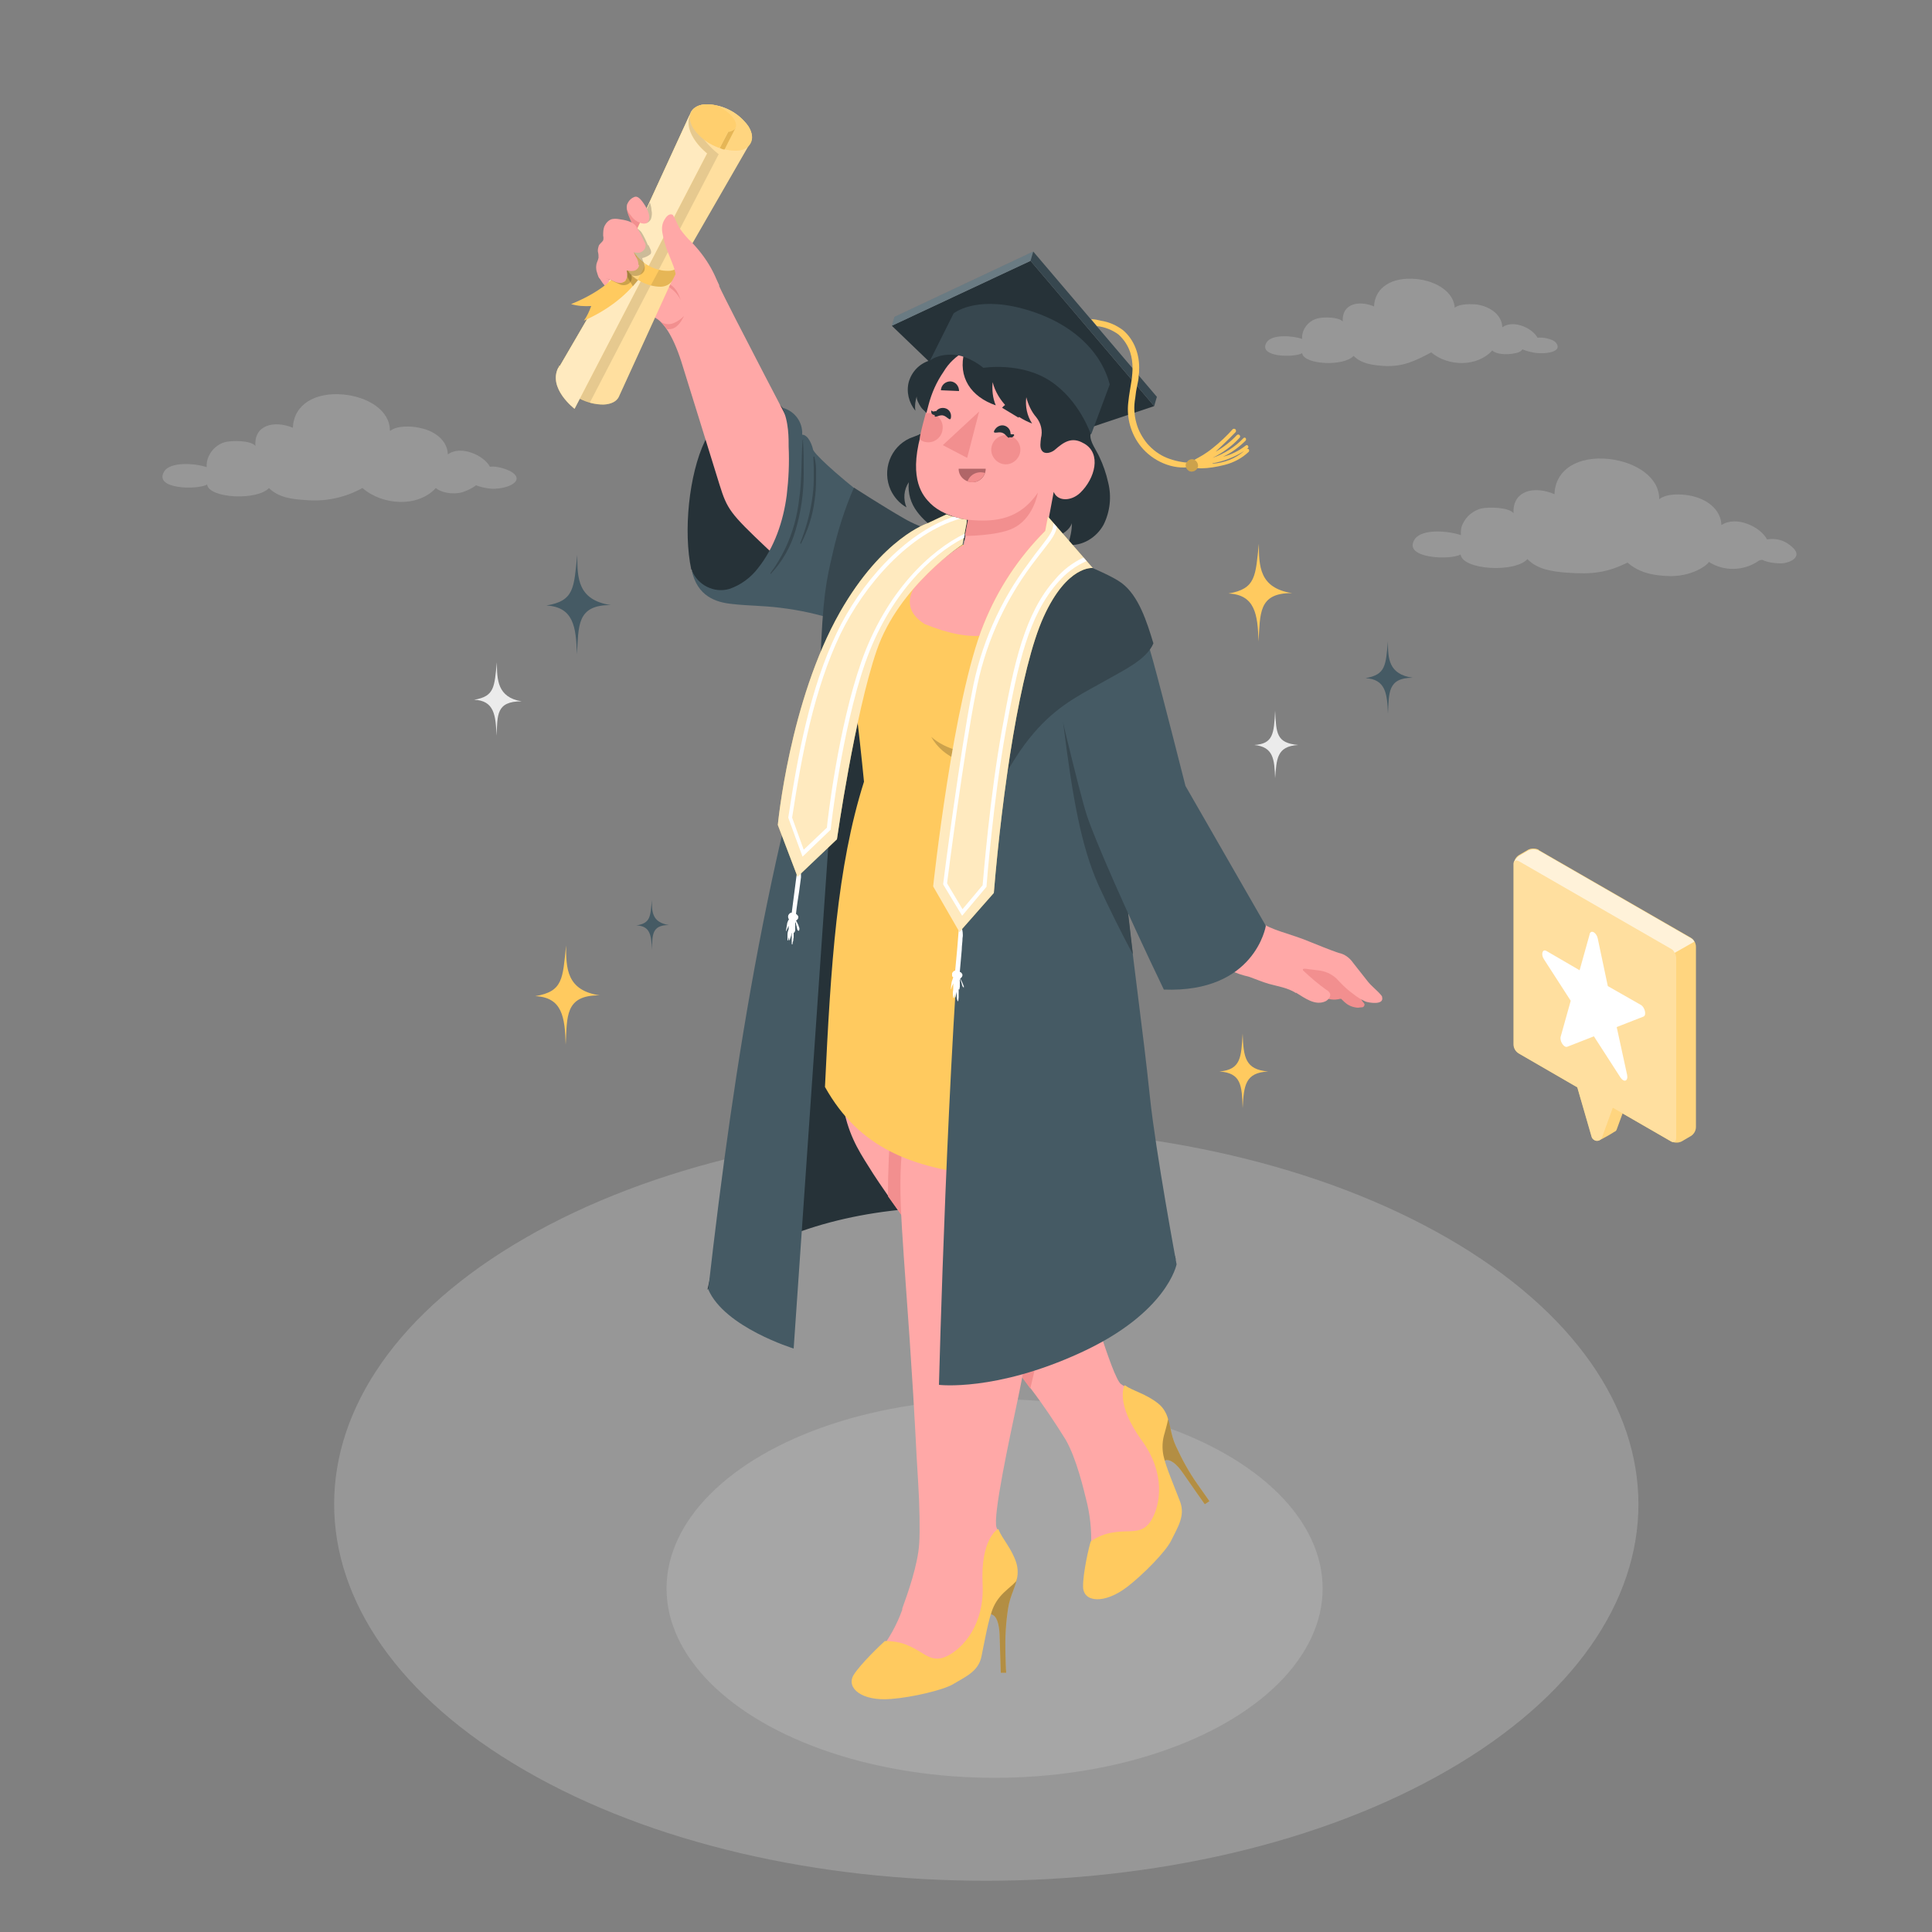 <?xml version="1.0" encoding="UTF-8"?>
<svg id="Layer_1" xmlns="http://www.w3.org/2000/svg" version="1.1" viewBox="0 0 500 500">
  <rect x="0" y="0" width="500" height="500" fill="#808080" stroke="none"/>
  <!-- Generator: Adobe Illustrator 29.3.0, SVG Export Plug-In . SVG Version: 2.1.0 Build 146)  -->
  <defs>
    <style>
      .st0 {
        fill: #37474f;
      }

      .st1 {
        fill: #b16668;
      }

      .st2 {
        fill: #263238;
      }

      .st3, .st4, .st5, .st6, .st7, .st8, .st9 {
        fill: #fff;
      }

      .st4 {
        opacity: .6;
      }

      .st4, .st5, .st6, .st10, .st7, .st8, .st11, .st12, .st9, .st13 {
        isolation: isolate;
      }

      .st5 {
        opacity: .2;
      }

      .st14 {
        fill: #ffa8a7;
      }

      .st15 {
        fill: #f28f8f;
      }

      .st6 {
        opacity: .4;
      }

      .st16 {
        fill: #e0e0e0;
      }

      .st10 {
        opacity: .1;
      }

      .st7 {
        opacity: .2;
      }

      .st8 {
        opacity: .7;
      }

      .st17 {
        opacity: .2;
      }

      .st11 {
        opacity: .3;
      }

      .st12, .st9 {
        opacity: .2;
      }

      .st18 {
        fill: #455a64;
      }

      .st19 {
        fill: #ebebeb;
      }

      .st20, .st13 {
        fill: #ffca5f;
      }

      .st21 {
        fill: #f5f5f5;
      }

      .st13 {
        opacity: .5;
      }
    </style>
  </defs>
  <g id="freepik--Floor--inject-137" class="st17">
    <path id="freepik--floor--inject-137" class="st21" d="M135.9,320.4c-65.9,38-65.9,99.7,0,137.8,65.9,38.1,172.8,38,238.7,0s65.9-99.8,0-137.8-172.8-38-238.7,0Z"/>
  </g>
  <g id="freepik--Shadow--inject-137" class="st17">
    <ellipse id="freepik--shadow--inject-137" class="st16" cx="257.4" cy="411.1" rx="84.9" ry="49"/>
  </g>
  <g id="freepik--Clouds--inject-137" class="st17">
    <path id="freepik--Cloud--inject-137" class="st21" d="M376.5,80c0-4.3-4.7-7.3-10-7.8-6.3-.6-10.7,2.2-10.9,7.1-4.1-1.7-8.4-.6-8.1,3.9-1.1-1.2-5-1.2-6.5-.8-1.6.4-2.9,1.5-3.6,3-.3.7-.5,1.5-.4,2.3-2.4-.8-7.8-1.3-9.2.9-2.4,3.9,7.2,4,9.2,2.8.4,3,10.8,3.5,13.3.7,2,2,4.8,2.4,7.8,2.6,5.1.3,8.3-1.4,12.3-3.5,4.4,3.7,11.9,3.8,15.8-.5,1,1,3.8,1.2,6,.7,1.5-.3,1.8-1,1.8-1,.9.4,1.7.6,2.7.8,2.8.6,8.1,0,5.9-2.6-.8-.9-3.5-1.4-4.7-1.2-1.2-2.4-6.2-4.8-9.1-2.7-.1-3-2.8-5.3-6.6-5.9-1.3-.1-4.4-.3-5.8.9Z"/>
    <path id="freepik--cloud--inject-137" class="st21" d="M429.4,129.1c0-5.6-6-9.5-12.9-10.3-8.1-.9-14,2.7-14.2,9.1-5.3-2.3-10.9-.9-10.6,4.9-1.4-1.6-6.5-1.6-8.4-1.2-2.1.6-3.8,2-4.7,3.9-.5.9-.6,2-.5,3-3.1-1.1-10.1-1.8-12,1.1-3.2,5,9.4,5.4,11.9,3.9.5,4,14,4.8,17.3,1.2,2.5,2.6,6.2,3.2,10.1,3.5,6.7.5,10.5,0,15.8-2.6,3.2,2.8,7.1,3.4,11.1,3.5,6.5,0,10.2-3.5,9.9-3.7,3.9,2.5,8.9,2.4,12.7-.1.2-.2.5-.3.9-.4.3,0,.5,0,.7.2,1.4.5,2.9.7,4.4.7,1.2,0,3.6-.6,4-2.1.3-1.3-1.6-2.6-2.5-3.2-1.5-.9-3.3-1.2-5.1-.9-1.6-3.2-8-6.3-11.8-3.7-.1-3.9-3.6-6.9-8.5-7.7-1.7-.3-5.6-.6-7.6,1Z"/>
    <path id="freepik--cloud--inject-1371" data-name="freepik--cloud--inject-137" class="st21" d="M100.9,111.4c0-5.2-5.7-8.7-12-9.3-7.5-.7-12.9,2.7-13.1,8.6-4.9-2-10.1-.7-9.7,4.7-1.3-1.5-6.1-1.4-7.8-1-1.9.5-3.5,1.9-4.3,3.7-.4.9-.6,1.8-.5,2.8-2.9-1-9.4-1.5-11,1.1-2.9,4.7,8.7,4.8,11.1,3.4.5,3.6,13,4.2,16,.9,2.4,2.4,5.8,2.9,9.4,3.1,5.1.5,10.3-.6,14.8-3.1,5.2,4.5,14.3,5.1,19,0,1.2,1.1,4.2,1.8,6.8,1.1,1.3-.4,2.5-1,3.6-1.8,1.3.5,2.8.8,4.2.9,4.6,0,8.3-2.2,5.1-4.3-1.2-.8-4.2-1.7-5.7-1.4-1.5-2.9-7.5-5.7-10.9-3.2-.1-3.6-3.4-6.3-8-7-1.5-.3-5.2-.5-6.9.9Z"/>
  </g>
  <g id="freepik--Character--inject-137">
    <g id="freepik--character--inject-137">
      <path class="st2" d="M183.2,333.7c19.2-22.4,77.9-30.4,121.1-7.8,0,0-13.6-40.5-16.5-76.2s-3.8-80.3-3.8-80.3l-62.8-4.4-38.1,168.7Z"/>
      <g id="freepik--Bottom--inject-137">
        <g id="freepik--Legs--inject-137">
          <path class="st14" d="M301.2,379.6c-3.4-8.5-8.8-20.2-8.8-20.2-.8-.3-1.6-.7-2.3-1.2-2.4-1.9-8.6-24.6-13-35.8-7-17.9-15.2-28.1-21.1-34.5,2.8-13.4,8.6-41.2,8.6-41.2l-8-15.1s-26.4-14.2-32.8-24.9c0,0-5,27.2-6.2,47.1-2.3,35.1,2.2,40.1,8.4,50,3,4.7,15.5,22.4,25.3,34.5,8.7,11.6,11.1,15.2,15.5,21.1,3.2,4.2,6.2,8.7,9,13.2,2.8,4.9,4.6,12.6,5.6,16.7.9,4,1.2,8.1.9,12.2,0,0-1.4,8.9,0,8.7s14.5-7.1,18.3-11.8,4-10.1.6-18.6Z"/>
          <path class="st20" d="M301.9,366.3c1,1.9,1,4.9,2.4,7.9,1.6,3.5,3.4,6.8,5.6,9.9l3.1,4.4-1.2.8s-3.9-5.5-5.6-8-3.5-3.9-4.8-3.3c0,0-5.3-7.7.5-11.7Z"/>
          <path class="st11" d="M301.9,366.3c1,1.9,1,4.9,2.4,7.9,1.6,3.5,3.4,6.8,5.6,9.9l3.1,4.4-1.2.8s-3.9-5.5-5.6-8-3.5-3.9-4.8-3.3c0,0-5.3-7.7.5-11.7Z"/>
          <path class="st20" d="M291.1,358.5c2.1,1.5,5.5,2.2,8.6,4.7,1.3,1,2.2,2.5,2.6,4.1-.3,1.6-.6,2.4-.9,3.6-.6,1.9-.7,3.9-.3,5.8.6,2.9,2.9,8.2,4.3,11.9s-.6,6.6-2.3,10.1c-1.3,2.7-7,8.6-11.4,12-5.9,4.5-11.3,4-11.4,0-.1-3.4,1.6-10.8,2-11.8,1.7-1.2,3.7-2,5.8-2.3,4.4-.8,7.6.8,10-3.4,2.2-3.9,3.6-11.9-2.6-20.4-7-9.7-4.5-14.2-4.5-14.2Z"/>
          <path class="st15" d="M264.3,298c-1.1-1-2.2-2.1-3.3-3.2,0-.2.2-.5.2-.8-1.9-2.4-3.6-4.4-5.3-6.1,2.3-10.9,6.6-31.5,8-38.7l-7.5-17.7h0s-17.3-9.3-27.3-18.5c.2,3,.6,6.3,1.1,9.4-1.9-.3-3.7,1-4,2.9,0,.1,0,.3,0,.4-1.7,12.2,10.6,24.7,10.6,24.7,0,0-1.1,6.7-3.6,20.1-2.2,12.9-3.4,26-3.4,39.1,5.3,7.5,14.1,19.6,21.3,28.6,8.7,11.6,11.1,15.2,15.5,21.1v.2c5-20.4,4.8-28.5,1.4-40.1,1.5-2.7,2.8-5.6,3.9-8.5-2.3-4.5-4.9-8.9-7.8-13Z"/>
          <path class="st14" d="M233.5,416.3c1.4-3.9,4.1-11.4,4.4-17,.2-2.9.1-9.8-.3-16-.6-8.9-.6-13.4-2.2-36.9-2.4-34.8-3.3-39.8-1.2-55.5s5.2-39.9,5.2-39.9c0,0-5.2-5.4-10.8-19-2.8-6.8-5.7-20-4.8-25.2,0,0,6.8,5.8,25.9,5.3,19.5-.5,27.2-3.9,27.2-3.9,1.1,2.8,4.9,8.4,7.9,14.3,2.2,4.2,5.5,11.2,3.5,24.9-1.4,9.6-5.9,15.8-10.4,31.9s-13.2,39.8-13.2,39.8c1.9,12.4,3.6,19.9-1.1,42.1-2.5,11.8-6.7,31.2-5.7,34.1.3.8.7,1.6,1.2,2.3,0,0-1.9,12.8-3.7,21.8s-5,13.5-10.7,15.3-20.4.5-21.8-.1,4.7-7.3,4.7-7.3c2.5-3.2,4.5-6.8,5.9-10.7Z"/>
          <path class="st20" d="M263.2,408.3c-.2,2.1-1.8,4.6-2.3,7.9-.6,3.8-.8,7.6-.7,11.4.1,4.7.2,5.3.2,5.3h-1.4s-.2-6.7-.3-9.7-.8-5.2-2.2-5.4c0,0-.2-9.3,6.8-9.5Z"/>
          <path class="st11" d="M263.2,408.3c-.2,2.1-1.8,4.6-2.3,7.9-.6,3.8-.8,7.6-.7,11.4.1,4.7.2,5.3.2,5.3h-1.4s-.2-6.7-.3-9.7-.8-5.2-2.2-5.4c0,0-.2-9.3,6.8-9.5Z"/>
          <path class="st20" d="M258.4,395.8c1,2.5,3.4,4.9,4.6,8.6.5,1.6.5,3.3,0,4.8-1.1,1.2-1.9,1.7-2.7,2.5-1.5,1.3-2.7,2.9-3.4,4.7-1.1,2.7-2.1,8.4-2.9,12.3s-4.1,5.2-7.4,7.2c-2.6,1.5-10.6,3.4-16.1,3.8-7.4.6-11.6-2.8-9.6-6.2,1.8-2.9,7.3-8.1,8.1-8.8,2.1,0,4.2.3,6.1,1.2,4.2,1.7,5.9,4.8,10.2,2.6,3.9-2,9.5-8,9-18.5-.6-11.9,4-14.3,4-14.3Z"/>
        </g>
      </g>
      <g id="freepik--Top--inject-137">
        <path class="st2" d="M178.9,147.4c-2.1-9.9-.6-24.6,3.5-33.2,5.6-11.7,12.9-17.3,20-8.8s3.2,34.8-.6,40.9-20.4,11.4-22.8,1.1Z"/>
        <g id="freepik--Arm--inject-137">
          <path class="st14" d="M161.6,67.4c-.5,3.2-.9,6.5-1,9.8,0,0,6.9,4,8.9,5s4.5,4.2,6.8,11.3c2,6.3,7.4,23.9,9.9,31.9,2,6.4,2.7,7.4,12.2,16.4,7.6,7.2,24.2,20.5,26.5,26.4,16.3-9.2,15.5-28.1,15.5-28.1-4-.9-9.9-5.6-15.7-10-5.6-4.2-16.9-14-16.9-14,0,0-19.3-36.8-21.7-42.1-.6-1.4-1.6-2.7-2.8-3.7-1.4-1.2-2.8-2.6-4-4-.9-1.1-2-2-3.2-2.8-.8-.5-1.7-.8-2.6-.8-.5,0-1,0-1.5.2-1.7.2-3.3.3-5,.6-1.3.2-2.6.6-3.8,1.1-.5.1-.8.5-1,.9-.3.6-.5,1.3-.6,1.9Z"/>
          <path class="st15" d="M171.4,73.5c2.1.7,3.8,2.2,4.8,4.2-1-2.8-1.7-3.6-4.4-5.1l-.3.9Z"/>
          <path class="st15" d="M171,83.3c.6.6,1.1,1.2,1.6,1.9.7,0,1.4,0,2-.4,1.4-.7,2.4-3,2.4-3-.7.7-1.5,1.3-2.4,1.7-1.2.6-2.5.5-3.6-.2Z"/>
          <path class="st14" d="M161.3,59.3c-.5.2-.9.6-1.1,1,0,.2,0,.4-.1.6-.4,1.6-.9,3.2-1.4,4.8-.4,1.4-.9,2.7-1.5,4-.5.8-1.3,1.5-2.3,1.8.6,1.2,1.4,2.3,2.4,3.3,1.1.9,2.2,1.7,3.3,2.4.9-2.1,1.7-4.2,2.4-6.4.6-1.9,1-3.8,1.2-5.8.2-1.8.3-4.4-1.6-5.4-.3-.2-.6-.2-.9-.2-.1,0-.3,0-.4,0Z"/>
          <path class="st15" d="M162.2,53.3c-.1,1.5.6,2.8,1.5,4.9.4,1,.7,1.8,1,2.3l3.1-.6c-1.1-2.4-2.8-4.2-5.6-6.6Z"/>
          <g id="freepik--Diploma--inject-137">
            <path class="st20" d="M144.9,94.7l16.6-28.5,2.1-4.1,15-32.6.2-.5c.6-1.1,1.9-1.9,3.9-2,4.3,0,8.4,2.1,10.9,5.6,1.1,1.7,1.2,3.2.6,4.3l-18.2,31.6-2.1,4.1-13.8,30.2h0c-.6,1.1-1.9,1.8-3.9,1.9-4.3,0-8.4-2.1-10.9-5.6-1.1-1.7-1.2-3.2-.6-4.3v-.2c0,0,0,0,0,0Z"/>
            <path class="st6" d="M144.9,94.7l16.6-28.5,2.1-4.1,15-32.6.2-.5c.6-1.1,1.9-1.9,3.9-2,4.3,0,8.4,2.1,10.9,5.6,1.1,1.7,1.2,3.2.6,4.3l-18.2,31.6-2.1,4.1-13.8,30.2h0c-.6,1.1-1.9,1.8-3.9,1.9-4.3,0-8.4-2.1-10.9-5.6-1.1-1.7-1.2-3.2-.6-4.3v-.2c0,0,0,0,0,0Z"/>
            <path class="st10" d="M179.6,28.2c-.3.2-.5.5-.6.8l-.2.5-15,32.6-2.1,4.1-16.7,28.5h0v.2c-.7,1.1-.5,2.7.5,4.3,1.7,2.4,4.2,4.2,7.1,5.1l33.4-64.4s-7.1-5.1-6.3-11.6Z"/>
            <path class="st20" d="M182.8,27c-1.9,0-3.3.8-3.9,2s-.4,2.7.6,4.3c2.5,3.5,6.5,5.6,10.9,5.7,2,0,3.3-.8,3.9-2s.4-2.7-.6-4.3c-2.5-3.5-6.5-5.6-10.9-5.7Z"/>
            <path class="st20" d="M144.6,95.2l.3-.5h0l16.6-28.5,2.1-4.1,15-32.6c-2.1,5.2,4.4,10.2,4.4,10.2l-34.3,66.1s-7-5.3-4.2-10.7Z"/>
            <path class="st4" d="M144.6,95.2l.3-.5h0l16.6-28.5,2.1-4.1,15-32.6c-2.1,5.2,4.4,10.2,4.4,10.2l-34.3,66.1s-7-5.3-4.2-10.7Z"/>
            <path class="st7" d="M182.8,27c-1.9,0-3.3.8-3.9,2s-.4,2.7.6,4.3c2.5,3.5,6.5,5.6,10.9,5.7,2,0,3.3-.8,3.9-2s.4-2.7-.6-4.3c-2.5-3.5-6.5-5.6-10.9-5.7Z"/>
            <path class="st13" d="M188.4,34.1c4.2-.5,1.6-5-3.3-6.9h0c-.8-.2-1.5-.2-2.3-.2-1.9,0-3.3.8-3.9,2s-.4,2.7.6,4.3c1.6,2.3,4,4.1,6.7,5l2.2-4.2Z"/>
            <path class="st20" d="M190.3,33.2l-2.8,5.5c-.4,0-.8-.2-1.2-.4l2.2-4.2c.7,0,1.4-.4,1.9-.9Z"/>
            <path class="st10" d="M190.3,33.2l-2.8,5.5c-.4,0-.8-.2-1.2-.4l2.2-4.2c.7,0,1.4-.4,1.9-.9Z"/>
            <path class="st20" d="M162,67.9c-3.1,5-8.1,8.3-14.2,10.8,1.7.5,3.4.6,5.2.5-.5,1.4-1.1,2.7-1.9,3.8,5.8-2.6,10.6-6.1,14.2-10.8l-.7-1-2.5-3.3Z"/>
            <path class="st12" d="M160.5,70.1l1.6,1.1,1.7,2.9c.5-.6,1-1.2,1.5-1.8l-.7-1-2.5-3.3c-.5.7-1,1.5-1.5,2.1Z"/>
            <path class="st20" d="M161.6,66.2c-.5,1.2-.3,2.5.5,3.4,2,2.8,5.3,4.5,8.8,4.6,1.2,0,2.4-.5,3.1-1.6h0l2.1-4.1c-.7,1-1.8,1.6-3.1,1.6-3.5,0-6.7-1.7-8.8-4.6-.8-1-1-2.3-.5-3.5l-2.1,4.1h0Z"/>
            <path class="st5" d="M167.1,68.4c-.9-.5-1.6-1.2-2.3-2l-2.1,4.1c.7.8,1.4,1.5,2.3,2l2.1-4.1ZM162.1,69.6h0l2.1-4.1h0c-.3-.4-.5-.9-.6-1.3l-2.1,4.1c.1.5.4.9.6,1.3Z"/>
            <path class="st10" d="M168.5,73.9c.8.2,1.6.3,2.4.3,1.2,0,2.4-.5,3.1-1.6h0l2.1-4.1c-.7,1-1.8,1.6-3.1,1.6-.8,0-1.6,0-2.4-.3l-2.2,4.1Z"/>
          </g>
          <path class="st12" d="M167.7,63.5c-.5-1.2-1-2.3-1.7-3.4-.3-.4-.7-.7-1.1-1-.4-.3-.7-.6-1-.8-1-.6-2-1-3.1-1.3l-1.3,11.6h0c0,1.4.6,2.7,1.7,3.4.3.2.5.4.8.6h0c-.4.4-1,.6-1.6.5-.8,0-2.4-1.2-3.7-1,.9,0,2.7,1.1,3.5,1.4.9.5,2.1.4,2.9-.4.4-.6.5-1.2.3-1.9,1.2.5,2.6.1,3.3-1,.2-.5.2-1,.1-1.6-.1-.6-.5-1.1-.6-1.8.8-.2,1.5-.5,2.1-1,.6-.6-.2-1.7-.5-2.4Z"/>
          <path class="st12" d="M166.7,57.7c.2,0,.5,0,.7,0,.5-.2.9-.6,1.1-1.1.2-.7.3-1.5.1-2.2,0-.7-.2-1.3-.4-2l-2.2,4.7c.1.3.4.5.7.6Z"/>
          <path class="st14" d="M162.3,52.8c-.4,1.6.5,2.3,1.3,3.4s3,2.2,3.9,1.4.6-2.5-.5-4.3-1.9-2.5-2.6-2.4c-1,.3-1.7,1-2.1,2Z"/>
          <path class="st14" d="M165.4,68.5c0,.8-.7,1.5-1.5,1.6-.6.1-1.2,0-1.7-.1.2,1,.3,2.2-.7,2.9-1.3.9-2.8-.3-4-.7-.7-.2-1.2.2-1.9.1s-.9-1.2-1.1-1.8c-.3-.8-.3-1.8,0-2.6.2-.4.3-.8.4-1.2,0-.4,0-.9-.1-1.3-.2-.6,0-1.3.2-1.9.3-.5.8-.8,1.1-1.3.1-.4.1-.8,0-1.2,0-.9,0-1.8.4-2.6.4-.8,1.1-1.5,1.9-1.7.6-.1,1.1-.1,1.7,0,1.4.2,3.4.5,4.4,1.7.9,1.3,1.6,2.7,2.2,4.1.4.5.5,1.2.2,1.8-.3.6-.9,1-1.5,1.1-.5,0-.9,0-1.4-.1.6,1.3,1.3,2.1,1.2,3.3Z"/>
          <path class="st14" d="M174.2,55.7s0,.1.1.2c.6,1,1,2.2,1.6,3.2.9,1.3,2,2.6,3.2,3.7,2.2,2.3,4.1,4.9,5.5,7.7.2.3,1.5,3.4,1.6,3.4l-10.9,1.5c0-2.2-.3-4.4-1-6.5-.4-1.1-1.1-2.7-1.4-3.5-.7-1.7-1.2-3.5-1.5-5.3-.2-1.3,0-2.5.8-3.6.4-.7,1.4-1.5,2.1-.7Z"/>
        </g>
        <path class="st18" d="M243,140.1c-5.6-2.5-9.2-3.8-18.2-10.8s-14.2-12-14.4-13-1.2-3.8-2.8-3.8c.2-3.3-2-6.2-5.2-7,1.8,3.5,1.7,8.3,1.7,10.1.2,4.2,0,8.4-.5,12.6-.9,6.8-3.2,13.5-7.4,18.8-1.9,2.5-4.5,4.4-7.4,5.4-4,1.2-8.3-1-9.8-4.9,1.4,6.9,6.4,8.4,10.4,8.8,4.2.5,7.9.4,12.6,1,5,.6,10,1.7,14.8,3.3,3.9,1.2,6.9,5.5,8.3,9.3,0,0,9.8-3.6,13.2-12.6,2.1-5.6,3.7-11.3,4.7-17.2Z"/>
        <path class="st0" d="M207.9,114c0-.2-.2-.2-.2,0-.2,2.6-.2,5.1-.3,7.7s-.2,5.1-.6,7.6c-.5,4.4-1.7,8.7-3.6,12.7-1.1,2.2-2.3,4.3-3.8,6.3,0,0,0,.4.1.2,3-3.2,5.2-7.1,6.4-11.3,1.4-4.7,2.1-9.6,2.1-14.6,0-2.9,0-5.8-.2-8.6Z"/>
        <path class="st0" d="M211.2,121.3c0-1-.2-2-.4-3,0-.2-.3-.2-.3,0,0,.9.1,1.9.1,2.8s0,2,0,3c0,1.9-.2,3.7-.5,5.6-.6,3.7-1.6,7.3-3,10.8,0,.1.1.4.2.2,1.8-3.5,3-7.2,3.5-11.1.3-1.9.4-3.8.4-5.7,0-.8,0-1.7,0-2.6Z"/>
        <path class="st20" d="M288.9,230.7c-2.4-9-6.3-13.8-10.5-24.4s1.7-19.8,3.9-28.1c0,0-5-1.8-7.6-13.1-1.2-5.1.6-13.3,4.2-17.8l-13.6-4.6s-5.1-.9-16.2-1.7l-9-.8s-13,11.5-20.7,21.1c-5.5,7.5-4.5,18,2.4,24.3,1.1,9.4,1.8,16.7,1.8,16.7-7,22.1-8.6,47.6-10.1,79,8.9,15.9,22.5,20.9,40.7,22.9,18.2,2,24.6-6.1,24.6-6.1,0,0,3.1-12.4,6.4-26.9,3.6-15.7,6.7-29.1,3.7-40.4Z"/>
        <path class="st12" d="M241,190.7c7.8,6.8,22.8,5.2,26.6-4-.2,13.1-20.3,15.2-26.6,4Z"/>
        <polygon class="st2" points="266.7 67.5 298.7 105.1 264.4 116.6 230.8 84.3 266.7 67.5"/>
        <g id="freepik--Head--inject-137">
          <path class="st2" d="M276.4,141c3.7.4,7.4-1.9,9.2-5.2,1.7-3.4,2.1-7.3,1.2-10.9-.5-2.3-1.3-4.6-2.3-6.7-.7-1.6-2.5-3.9-2.3-5.7.5-4.1,7-11,5-14.6-1.9-3.2-4.3-6-7.3-8.3-5.4-4.5-11.9-7.3-18.8-8.2-1.7-.2-3.3-.2-5-.2-2.1,0-4.3,0-6.4.4-2.8.5-3.8,3.6-4.5,5.9-.9,2.6-1.7,5.1-4.6,5.8-2.6.8-4.6,2.8-5.4,5.5-.7,2.6,0,5.4,1.7,7.5-.2-1.3,0-2.7.4-3.9-.3.8.6,2.3,1,2.9.5.8,1.4,1.3,1.9,2.1,1.3,1.9,0,3.9-1.8,4.8-.9.5-1.9.8-2.9,1.2-5.1,2.3-7.3,8.3-5,13.4.9,1.9,2.3,3.5,4.1,4.5-.9-2.1-.7-4.6.6-6.5-.3,2.8.5,5.5,2.2,7.7,2.7,3.6,6.5,5.7,10.7,7s8.7,2.6,13,2.3c2.1,0,4.2-.2,6.3-.6,2-.5,4-1.3,5.9-2.2,1.7-.8,3.5-1.8,4.1-3.6,0,1.9-.4,3.7-1,5.5Z"/>
          <path class="st14" d="M280.4,114.7c-3.1-1.8-5.2-.2-7.4,1.7-.8.7-2.5,1.3-3.3.3-.7-.8-.4-2.3-.3-3.3.5-1.9,0-3.9-1.2-5.4-1.3-1.5-2.1-3.3-2.6-5.2-.3,2.4.2,4.8,1.5,6.8-4.6-1.7-9-5.8-10.2-10.7-.2,2,0,4.1.8,6-6.4-2.2-9.9-7.3-8.1-13.9-2.2,1.2-4.1,3-5.4,5.2-1.8,2.6-3.1,5.5-3.9,8.6-.3,1.1-1.1,4.2-2.1,8.1-3,11.4.7,15.5,2.6,17.4s5.3,3.6,9.8,4.3l-1.2,6.4s-22.8,12.4-10.1,20.5c26,10.6,27.8-8.8,30.2-17.1l3.2-17.1c1,2.5,4.5,2.5,6.9.2,3.8-3.7,5.5-10.1,1-12.7Z"/>
          <path class="st2" d="M260.3,105l3.7,3c.8-.9.8-2.4-.2-3.2,0,0,0,0-.1,0-1.1-.8-2.6-.7-3.5.3Z"/>
          <polygon class="st15" points="253.4 106.5 250.3 118.5 244 115.2 253.4 106.5"/>
          <path class="st15" d="M250.4,134.5c7.6.8,13.6-.3,18.2-7,0,0-1.1,6.8-6.6,9.3-4.1,1.9-12.3,1.9-12.3,1.9l.8-4.2Z"/>
          <path class="st15" d="M256.6,115.7c-.4,2,1,4,3,4.4,2,.4,4-1,4.4-3,.4-2-.9-4-3-4.4-2-.4-4,.9-4.4,3h0Z"/>
          <path class="st15" d="M243.9,111.3c.4-2-.9-4-3-4.4,0,0,0,0,0,0-.4,0-.9,0-1.3,0-.4,1.5-1,3.6-1.5,6v.8c.3.3.8.6,1.4.7,2,.4,4-.9,4.4-3,0,0,0,0,0,0Z"/>
          <path class="st2" d="M257.3,111.4c-.4,1.1,1,.2,2.1.6s1.6,2,2,.9c.4-1.1-.2-2.3-1.3-2.7s-2.3.2-2.8,1.3h0Z"/>
          <path class="st2" d="M262.5,112.6h0c-.1.2-.3.4-.4.5-.3.2-.7.1-.9,0,0,0-.1-.2-.2-.3,0,0,0-.1,0-.2,0,0,0-.1,0-.2,0,0,.1-.4.3-.4s0,0,0,0c0,.2.2.3.4.4.2,0,.4,0,.6,0h.1s0,0,0,.1Z"/>
          <path class="st2" d="M241.9,107.3c-.2,1.2,1,0,2.1.2s1.9,1.7,2.1.6c.2-1.2-.5-2.3-1.7-2.5-1.2-.2-2.3.5-2.5,1.7Z"/>
          <path class="st2" d="M241,106.4s0,0,0,0c0,.2,0,.4.1.6.2.3.5.4.8.4.1,0,.2,0,.3-.2,0,0,0,0,0-.1,0,0,0-.1,0-.2,0,0,.1-.5,0-.5,0,0,0,0-.1,0-.2,0-.4.1-.5.1-.2,0-.4-.1-.5-.3,0,0,0,0,0,0,0,0,0,0,0,0Z"/>
          <path class="st1" d="M248.1,121.4c0,1.9,1.7,3.4,3.6,3.4,1.9,0,3.4-1.6,3.4-3.5,0,0,0,0,0,0h-7Z"/>
          <path class="st15" d="M254.9,122.4c-.5,1.4-1.8,2.4-3.3,2.4-.4,0-.8,0-1.2-.2.6-1.8,2.6-2.8,4.5-2.2Z"/>
          <path class="st2" d="M243.5,101l4.7.2c0-1.3-.9-2.4-2.2-2.5,0,0,0,0,0,0-1.3,0-2.4.9-2.5,2.3Z"/>
          <path class="st2" d="M259.3,105.5l4.3,2.6c.7-1.1.5-2.6-.6-3.3,0,0,0,0-.1,0-1.2-.7-2.8-.4-3.6.8Z"/>
        </g>
        <path class="st0" d="M282.3,112.4s-2.9-8.8-10.5-13.8-17.3-3.4-17.3-3.4c0,0-3.7-3.2-7.8-3.4s-6,1.5-6,1.5l6.1-12.2s5.4-4.5,17.6-1.3c12.5,3.3,20.5,10.8,22.8,19.7l-4.8,12.9Z"/>
        <polygon class="st18" points="230.8 84.3 231.5 82 267.4 65.1 266.7 67.5 230.8 84.3"/>
        <polygon class="st9" points="230.8 84.3 231.5 82 267.4 65.1 266.7 67.5 230.8 84.3"/>
        <polygon class="st0" points="267.4 65.1 266.7 67.5 298.7 105.1 299.4 102.7 267.4 65.1"/>
        <path class="st20" d="M308.3,120.8c-4.8.9-10-1.5-13-5.2-2.6-3.2-3.8-7.4-3.3-11.5.2-2,.6-4,.9-6,.1-1,.2-1.9.2-2.9,0-1.4-.2-2.7-.6-4-.6-1.8-1.6-3.3-3-4.6-1.6-1.2-3.6-2-5.6-2.2l-1.5-1.8c.9,0,1.7.2,2.5.4,2.1.3,4.1,1.2,5.8,2.5,1.4,1.2,2.5,2.8,3.2,4.6.7,1.8,1,3.8.9,5.7,0,.4,0,.8-.1,1.3,0,.9-.2,1.8-.4,2.7s-.4,2.1-.5,3.2c-.4,2.2-.3,4.4.3,6.5.5,1.9,1.5,3.7,2.8,5.3,1.4,1.6,3.1,2.9,5.1,3.7,2,.8,4.1,1.2,6.2,1.3.5,0,.9.8.2,1Z"/>
        <path class="st20" d="M319.1,111c-1.6,1.8-3.4,3.5-5.3,5-3.7,3-5.9,3-5.6,4.3s4.5,1.1,8.8,0c2.3-.6,4.4-1.7,6.2-3.4.1-.2.1-.4,0-.6-.1-.1-.3-.2-.5-.1.3-.3.5-.4.3-.8-.1-.2-.4-.3-.6-.1,0,0,0,0,0,0-1.8,1.4-3.8,2.4-5.9,2.9,2.2-1,4.2-2.5,5.9-4.2.1-.2.1-.4,0-.6h0c-.2-.2-.4-.2-.6,0,0,0,0,0,0,0-2.2,2.3-4.9,4-8,5.1,2.6-1.3,5-3,7-5.2.2-.2.2-.5,0-.7h0c-.2-.2-.5-.2-.7,0,0,0,0,0,0,0-1.6,1.7-3.5,3.2-5.5,4.3.2-.2,3.5-3.3,5.2-5.1.1-.2.1-.4,0-.6h0c-.1-.2-.4-.3-.6-.2ZM313.8,119.9c2.9-.5,5.7-1.6,8.2-3.2-2.3,2-5.2,3.1-8.2,3.3h0Z"/>
        <path class="st20" d="M307.1,119.6c-.5.7-.2,1.7.5,2.2.7.5,1.7.2,2.2-.5.5-.7.2-1.7-.5-2.2,0,0,0,0,0,0-.7-.5-1.7-.2-2.1.5,0,0,0,0,0,0Z"/>
        <path class="st12" d="M307.1,119.6c-.5.7-.2,1.7.5,2.2.7.5,1.7.2,2.2-.5.5-.7.2-1.7-.5-2.2,0,0,0,0,0,0-.7-.5-1.7-.2-2.1.5,0,0,0,0,0,0Z"/>
        <path class="st18" d="M286.7,170.9c0,27.1,2.7,41.4,4.6,59.9,2.3,21.3,4.4,34.9,6.3,53.1,1.5,14.3,6.9,43.3,6.9,43.3,0,0-2.4,12.6-24.9,22.9-22,10.1-36.6,8.3-36.6,8.3,0,0,2.2-86.6,6.7-133.4,0,0,7.8-38.9,18-50.4s18.9-3.7,18.9-3.7Z"/>
        <path class="st0" d="M284.3,229.1c2.6,5.7,6.2,12.9,8.9,17.9-.6-5-1.2-10.3-1.9-16.3-1.5-14.4-3.5-26.3-4.3-43.8l-11.9-.2c2.5,20,4.7,32.3,9.2,42.4Z"/>
        <g id="freepik--arm--inject-137">
          <g id="freepik--arm--inject-1371" data-name="freepik--arm--inject-137">
            <path class="st15" d="M351.7,260.8c-1.2,0-2.4-.4-3.3-1.1-.4-.3-.7-.6-1.1-1,0,0-.1-.1-.2-.2,0,0-.2,0-.3,0-1.5.4-3.1.2-4.4-.6l-5.2-2.6c-1-.5-1.9-1-2.8-1.7-.9-.7-1.4-1.6-1.7-2.7-.1-.6,0-1.3.3-1.8.2-.3.6-.6.9-.7,1.1-.5,2.4-.7,3.6-.5,3.5.3,6.9,1.6,9.7,3.7,1.1.8,2,1.7,3,2.5s1.1,2.1,1.5,3.1c.2.6.5,1.3.8,1.8.2.4.8.7.6,1.2s-.5.5-.8.5c-.3,0-.6.1-.9.1Z"/>
            <path class="st14" d="M335.4,257c-2.2-1.4-4.6-1.7-7.1-2.4-1.7-.5-3.3-1.2-5-1.8-1.7-.4-3.4-.9-5-1.8-1.4-.8-2.6-2-3.3-3.5-.9-1.7-2-3.3-3.2-4.8-3.1-3.9-13.2-15.3-20.3-23.4-4.9-5.6-6.3-8-7.5-12-5.8-19.3-10.1-31.5-10.1-31.5-3.5-10-1.1-24,4.9-28.6,12.3,3.9,13.1,6.1,18.5,24.2,3,10.3,4.1,16.1,8.8,32.7,10.9,18,19.2,33.4,20.4,34.6,2,1.9,7.7,3,12.4,5,2.5,1,4.9,2,7.5,2.9,1.6.3,2.9,1.3,3.8,2.6l3.7,4.7c1,1.3,2.4,2.3,3.5,3.6.2.2.3.4.3.6.5,2.1-3.5,1.4-4.3,1.1-1.1-.5-2.1-1.1-3.1-1.9-1.4-1-2.7-2.2-3.9-3.5-1.2-1.4-2.9-2.3-4.7-2.6l-4-.5c-.2,0-.6,0-.5.3,0,0,0,.2.1.2,1.9,1.8,3.9,3.5,6,5,.4.2.7.5.9.9.3.8-.4,1.6-1.1,2-2.7,1.3-5.4-.8-7.7-2.2Z"/>
          </g>
          <path class="st18" d="M277.1,146.6c6,1.4,11.5,2.8,14.3,7.2s4.6,8.5,7,17.2,8.4,32.4,8.4,32.4l20.8,36.2s-2.8,17.4-26.4,16.5c-10.1-21-17.8-38.7-19.9-45s-9.2-36.8-9.2-36.8c0,0-4-14.4,4.9-27.6Z"/>
        </g>
        <path class="st0" d="M249.8,225c4.4-51.8,13.1-63.4,16.2-70.5,1.3-3.3,2.5-6.7,3.4-10.2l.4-2.3s16.1,5.6,20.5,8.9,6.5,10,8.2,15.6c-1.7,4.2-8,7.1-11.8,9.3-12.1,6.9-23.8,10.5-36.9,49.3Z"/>
        <path class="st18" d="M214.5,217.1c-3.1,45.1-9.1,131.9-9.1,131.9,0,0-17.9-5.5-22.1-15.3,6.7-59,16.3-119.9,35.4-174.9,0,0-2.8,36.2-4.1,58.3Z"/>
        <path class="st0" d="M249.7,138.4l-.5,2.5s-17.3,10.9-23.9,28.1c-6.7,17.5-10.9,48.2-10.9,48.2-2-15-2.7-30.1-2.1-45.2.6-17.7,1.6-22,3.2-28.8,1.3-5.8,3.1-11.5,5.5-17,0,0,7.6,4.9,13,8,4.7,2.7,10.1,4.2,15.6,4.2Z"/>
        <path class="st3" d="M206.9,240.9c0-.2,0-.3,0-.5,0-.3-.2-.6-.3-1-.2-.4-.4-.9-.6-1.2.1,0,.2,0,.3-.2.2-.1.3-.4.3-.6,0-.2,0-.4-.2-.5-.1-.2-.3-.3-.4-.4h0c.2-1.9.5-3.8.8-5.7.1-1,.3-2,.4-3,.2-1,.1-2.1-.2-3.1,0-.2-.6-.5-.6-.1-.5,3.9-1,7.7-1.5,11.6h-.1c-.3,0-.6.3-.8.7,0,.2-.1.4,0,.6,0,.2.1.3.2.4l-.2.3c-.1.3-.3.6-.3.9-.1.6-.2,1.2-.3,1.8,0,0,0,.2.1,0,.2-.4.4-.9.6-1.3v.9c-.2.5-.3.9-.3,1.4v1.4c0,0,.1.2.2,0,0-.3.2-.6.2-.9v.8c0,.1.1.3.2,0,.1-.4.3-.8.4-1.3,0-.2,0-.3.1-.5,0,.4,0,.9,0,1.3,0,.5,0,1,0,1.6,0,.1.2.2.2,0,0-.3.1-.6.2-.9,0-.2,0-.5.1-.8,0-.5,0-1,0-1.5,0,0,0,.2,0,.2,0,0,.2.2.2,0,.1-.2.2-.4.2-.6,0-.2,0-.4,0-.6v-1.5l.2.4c0,.3.1.6.2.9,0,.1,0,.3.1.4,0,.2,0,.3.2.5,0,0,.2.2.3,0,0-.1,0-.3,0-.4Z"/>
        <path class="st3" d="M249.4,255.8c0-.2,0-.3,0-.5s-.2-.6-.3-.9c-.2-.4-.4-.8-.6-1.2.1,0,.2-.1.3-.2.3-.3.4-.8.1-1.1,0,0,0,0,0,0-.1-.2-.3-.3-.5-.4h0c.2-1.9.3-3.8.5-5.7,0-1,.2-2,.2-3,.2-1,0-2.1-.3-3.1,0-.2-.6-.5-.6-.1-.3,3.9-.6,7.7-1,11.6h-.1c-.3.1-.6.4-.7.7,0,.2,0,.4,0,.6,0,.2.1.3.3.4,0,.1-.1.2-.1.3-.1.3-.2.6-.3.9-.1.6-.2,1.2-.2,1.8,0,0,0,.2.1,0,.1-.5.3-.9.5-1.4,0,.3,0,.6,0,.9,0,.5,0,.9-.1,1.4,0,.5,0,.9.1,1.4,0,0,.1.2.2,0,0-.3.1-.6.2-1v.8c0,.2.1.3.2,0,.1-.4.2-.9.3-1.3,0-.2,0-.3,0-.5v1.3c0,.5,0,1,.2,1.5,0,.1.2.2.2,0,0-.3.1-.6.1-.9,0-.3,0-.5,0-.8v-1.5c0,0,0,.2,0,.2,0,0,.2.2.2,0,0-.2.1-.4.1-.6,0-.2,0-.4,0-.6v-1.2c0,0,0-.3,0-.3l.2.4c.1.3.2.6.3.8,0,.1,0,.2.1.4,0,.2.1.3.2.5,0,.1.2.2.3,0,0-.1,0-.3,0-.4Z"/>
        <path class="st20" d="M271.3,133.8l11.5,13.2s-6.6-.8-12.7,12.6-10.7,45-12.9,71.5l-8.9,10.1-6.8-11.8s5.2-48.6,13.1-67.9c3.6-9,9-17.2,15.9-24.1l.7-3.7Z"/>
        <path class="st4" d="M271.3,133.8l11.5,13.2s-6.6-.8-12.7,12.6-10.7,45-12.9,71.5l-8.9,10.1-6.8-11.8s5.2-48.6,13.1-67.9c3.6-9,9-17.2,15.9-24.1l.7-3.7Z"/>
        <path class="st3" d="M280.4,144.3c-2.8,1.3-5.3,3.2-7.3,5.6-7.9,8.8-10.7,21.7-13.8,39-3.1,17-4.8,38.1-5,40.2l-5.2,6.2-4-6.7c.3-2.6,4.5-34.6,7.4-49.1,2.2-12.1,7.2-23.5,14.6-33.4,1.2-1.6,2.2-2.9,3-3.9,2.2-2.8,3.1-4.1,3.4-5.8l-.9-1c0,2-.8,2.9-3.3,6.2-.8,1-1.8,2.3-3,4-7.5,9.9-12.6,21.5-14.8,33.8-3,15.1-7.4,49-7.4,49.3v.2l4.9,8.1,6.3-7.5h0c0-.4,1.8-22.7,5-40.4,3.1-17.1,5.9-29.9,13.6-38.5,2-2.3,4.5-4.2,7.3-5.4l-.7-.8Z"/>
        <path class="st20" d="M245,133.1l-4.9,2.3s-11.7,3.7-22.7,23c-13.1,23-16.1,55.1-16.1,55.1l5.1,13.4,10.2-9.7s4.6-32.3,10.3-48.9,22.2-27.4,22.2-27.4l1.1-5.8v-.6c-1.7-.2-3.6-.7-5.3-1.4Z"/>
        <path class="st4" d="M245,133.1l-4.9,2.3s-11.7,3.7-22.7,23c-13.1,23-16.1,55.1-16.1,55.1l5.1,13.4,10.2-9.7s4.6-32.3,10.3-48.9,22.2-27.4,22.2-27.4l1.1-5.8v-.6c-1.7-.2-3.6-.7-5.3-1.4Z"/>
        <path class="st3" d="M249.5,139.3l.2-1.2c-8.9,4.3-20.4,15-26.8,33.2-5.9,16.8-8.7,40.6-8.9,42.9l-6,5.7-3-8.3c2.5-16.3,5.7-33.3,12.5-47.5,6.1-12.6,17.8-26.2,31.1-29.9-.6-.1-1.2-.3-1.8-.5-13,4.4-24.3,17.6-30.2,30-6.9,14.3-10.1,31.5-12.6,47.9h0c0,.1,3.7,10.1,3.7,10.1l7.3-7v-.2c0-.2,2.8-25.4,8.9-42.9s17-28,25.6-32.4Z"/>
      </g>
    </g>
  </g>
  <g id="freepik--Sparkles--inject-137">
    <g id="freepik--sparkles--inject-137">
      <path class="st18" d="M168.7,232.9c0,3,0,5.8,4.4,6.5-4.6,0-4.2,2.8-4.4,6.4-.1-3.6-.4-6.2-4-6.3,3.7-.6,3.6-2.3,4-6.6Z"/>
      <path class="st18" d="M149.4,143.7c0,5.9.1,11.6,8.7,12.9-9-.1-8.3,5.6-8.8,12.7-.2-7.1-.9-12.2-7.9-12.6,7.3-1.2,7.1-4.6,8-13.1Z"/>
      <path class="st20" d="M146.5,244.6c0,6,.1,11.7,8.7,13-9.1-.1-8.4,5.6-8.8,12.8-.2-7.2-.9-12.3-7.9-12.6,7.3-1.2,7.1-4.6,8-13.1Z"/>
      <path class="st18" d="M359.2,166c0,4.3.1,8.5,6.4,9.4-6.6,0-6.1,4.1-6.4,9.3-.2-5.2-.6-8.9-5.8-9.2,5.3-.9,5.2-3.4,5.8-9.5Z"/>
      <path class="st20" d="M325.8,140.7c0,5.8.1,11.5,8.6,12.8-8.9-.1-8.2,5.5-8.7,12.5-.2-7-.9-12.1-7.8-12.4,7.2-1.2,7-4.6,7.9-12.9Z"/>
      <path class="st20" d="M321.6,267.5c.2,6.2.7,9.3,6.6,9.8-5.9.3-6.3,3.5-6.6,9.5-.2-6-.4-9.1-6-9.5,5.6-.5,5.6-3.7,6-9.8Z"/>
      <path class="st19" d="M128.6,171.4c0,4.4.1,9.1,6.4,10.1-6.7,0-6.2,3.6-6.5,8.9-.2-5.3-.6-9.1-5.8-9.3,5.4-.9,5.2-3.4,5.9-9.7Z"/>
      <path class="st19" d="M330,183.9c.3,5.9.3,8.4,6,8.9-5.7.3-5.6,3.8-6,8.6-.2-4.9-.4-8.1-5.4-8.6,4.9-.3,5.1-2.9,5.4-8.9Z"/>
    </g>
  </g>
  <g id="freepik--speech-bubble-2--inject-137">
    <g id="freepik--speech-bubble--inject-137">
      <g id="freepik--speech-bubble--inject-1371" data-name="freepik--speech-bubble--inject-137">
        <path class="st20" d="M412.3,280.4l-1-3.1c-.5-2.5,9.8,3.5,10.4,6l-3.3,9c-.1.3-.3.5-.6.6-.7.5-3.4,2-3.7,2.1-.7.4-1.6.2-2-.5,0,0-.1-.2-.1-.3l-4.3-14.8c-.3-1.3,2.1-.5,4.7,1Z"/>
        <path class="st9" d="M412.3,280.4l-1-3.1c-.5-2.5,9.8,3.5,10.4,6l-3.3,9c-.1.3-.3.5-.6.6-.7.5-3.4,2-3.7,2.1-.7.4-1.6.2-2-.5,0,0-.1-.2-.1-.3l-4.3-14.8c-.3-1.3,2.1-.5,4.7,1Z"/>
        <path class="st20" d="M398.2,220l39.4,22.7c.8.5,1.3,1.4,1.3,2.3v46.7c0,.9-.5,1.8-1.3,2.3l-2.4,1.4c-.8.4-1.8.4-2.7,0l-39.4-22.8c-.8-.5-1.3-1.4-1.3-2.3v-46.7c0-.9.5-1.8,1.3-2.3l2.4-1.4c.8-.4,1.8-.4,2.7,0Z"/>
        <path class="st9" d="M398.2,220l39.4,22.7c.8.5,1.3,1.4,1.3,2.3v46.7c0,.9-.5,1.8-1.3,2.3l-2.4,1.4c-.8.4-1.8.4-2.7,0l-39.4-22.8c-.8-.5-1.3-1.4-1.3-2.3v-46.7c0-.9.5-1.8,1.3-2.3l2.4-1.4c.8-.4,1.8-.4,2.7,0Z"/>
        <path class="st20" d="M393.1,222.9l39.4,22.7c.8.5,1.3,1.4,1.3,2.3v46.7c0,.9-.6,1.2-1.3.8l-15.1-8.7-2.8,7.7c-.3.7-1.2,1.1-1.9.7-.4-.2-.7-.5-.8-.9l-3.7-12.8-15.2-8.8c-.8-.5-1.3-1.4-1.3-2.3v-46.7c0-.9.6-1.2,1.3-.8Z"/>
        <path class="st6" d="M393.1,222.9l39.4,22.7c.8.5,1.3,1.4,1.3,2.3v46.7c0,.9-.6,1.2-1.3.8l-15.1-8.7-2.8,7.7c-.3.7-1.2,1.1-1.9.7-.4-.2-.7-.5-.8-.9l-3.7-12.8-15.2-8.8c-.8-.5-1.3-1.4-1.3-2.3v-46.7c0-.9.6-1.2,1.3-.8Z"/>
        <path class="st8" d="M391.8,223.4c.1-.7.6-.9,1.3-.5l39.4,22.7c.4.2.7.6.9,1l5.1-2.9c-.2-.4-.5-.7-.9-.9l-39.4-22.7c-.8-.4-1.8-.4-2.7,0l-2.4,1.4c-.7.5-1.2,1.2-1.3,2Z"/>
      </g>
      <path class="st3" d="M411.4,241.8l-2.6,9.3-8.6-5c-1-.6-1.5.9-.6,2.2l6.9,10.7-2.6,9.3c-.3,1.1.8,2.9,1.7,2.6l6.9-2.7,6.9,10.7c.9,1.3,2,.9,1.7-.7l-2.7-12.4,6.9-2.7c.9-.3.4-2.4-.6-3l-8.6-4.9-2.6-12.3c-.3-1.5-1.7-2.4-2.1-1.2Z"/>
    </g>
  </g>
</svg>
